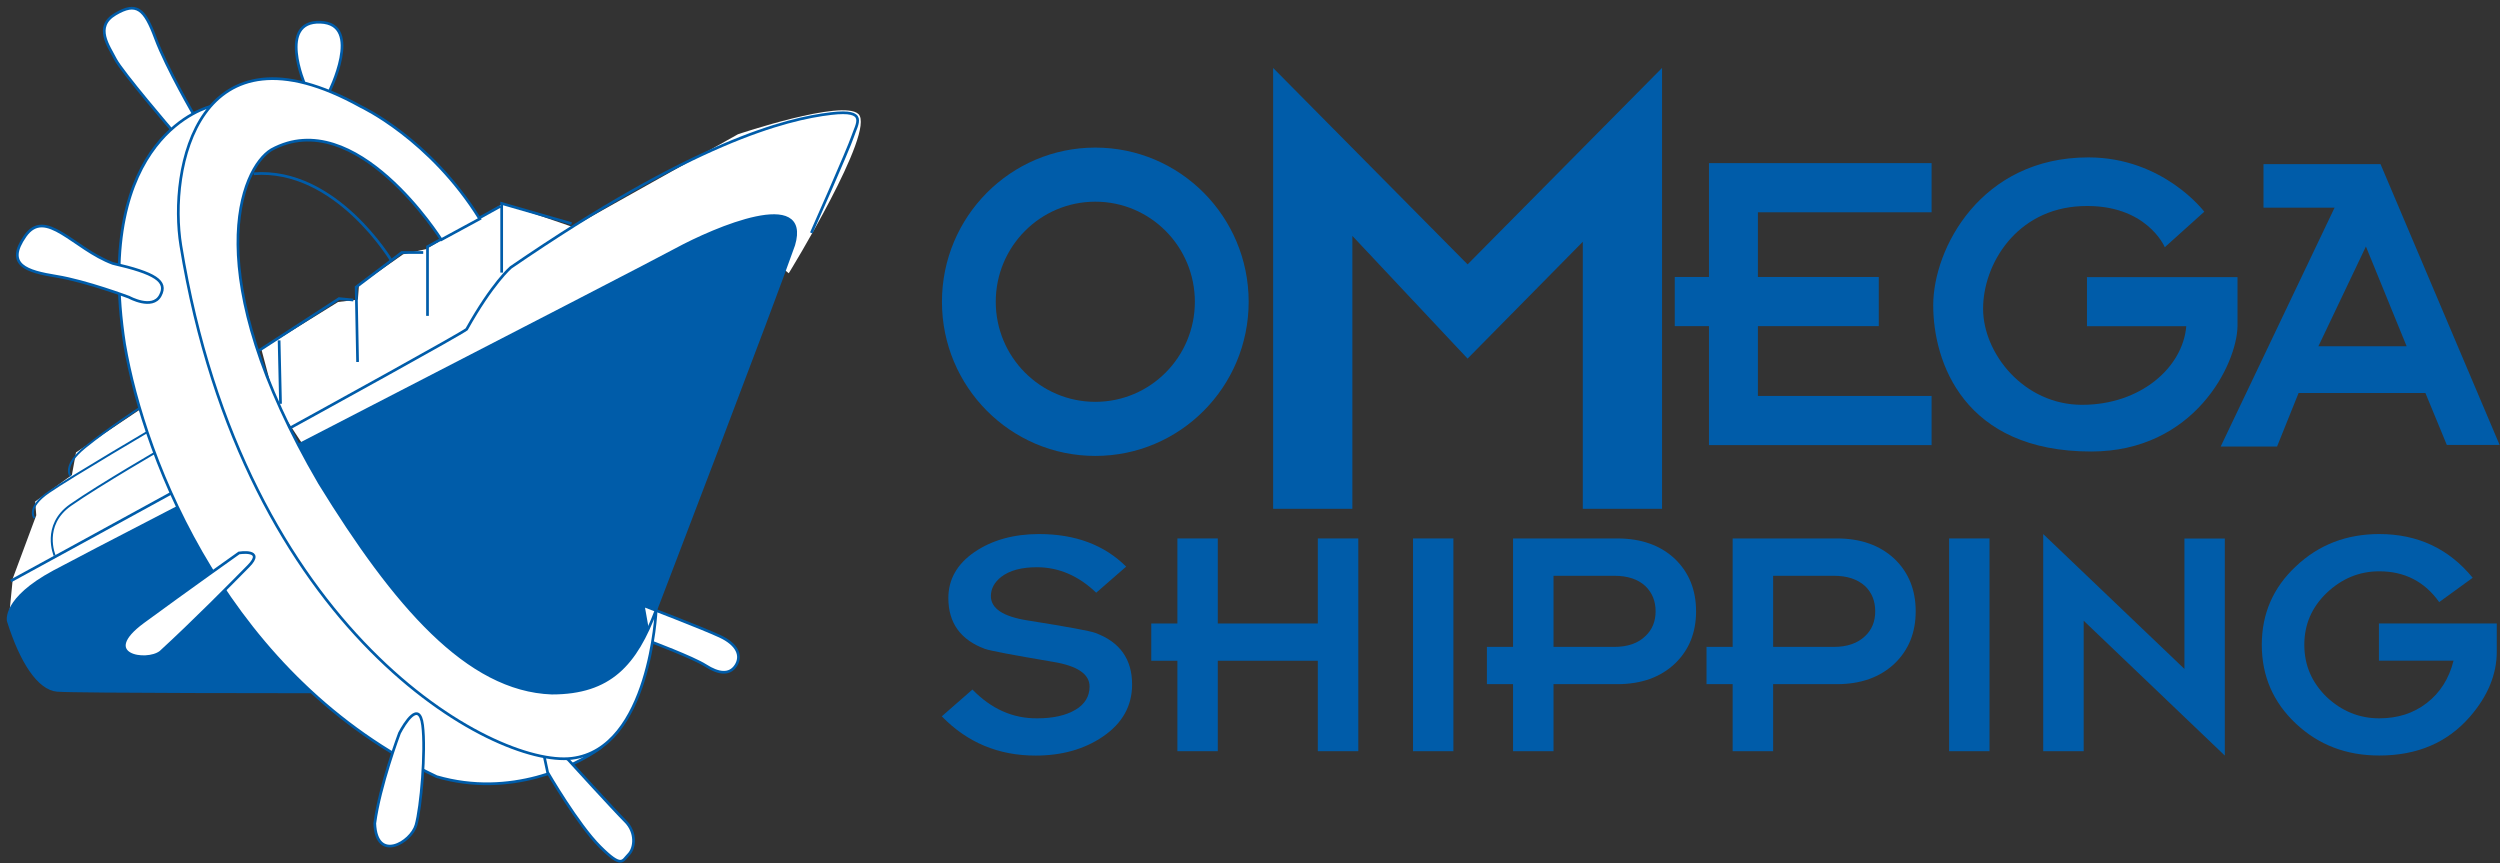 <?xml version="1.0" encoding="UTF-8" standalone="no"?>
<svg width="249px" height="86px" viewBox="0 0 249 86" version="1.1" xmlns="http://www.w3.org/2000/svg" xmlns:xlink="http://www.w3.org/1999/xlink">
    <rect x="0" y="0" width="249" height="86" fill="#333333" stroke="none"/>
    <title>omega-shipping logo</title>
    <desc>Created with Sketch.</desc>
    <defs></defs>
    <g id="Genel" stroke="none" stroke-width="1" fill="none" fill-rule="evenodd">
        <g id="Logo-&amp;-Colors">
            <g id="omega-shipping-logo">
                <g id="Layer-1">
                    <g>
                        <g id="Clipped" transform="translate(101, 53)">
                            <g id="Group"></g>
                        </g>
                        <g id="Gemi">
                            <path d="M78.559,27.217 C78.559,27.217 87.273,13.053 85.499,11.36 C83.927,9.853 73.499,13.373 73.499,13.373 L57.036,22.603 L50.173,20.253 L42.414,24.817 L40.152,25.327 L35.752,28.417 L35.643,29.84 L33.67,30.08 L26.04,34.81 L27.463,40.177 L30.175,44.3 L72.717,22.463 L78.559,27.217 L78.559,27.217 Z" id="Shape" fill="#FFFFFF"></path>
                            <polygon id="Shape" fill="#FFFFFF" points="14.027 40.73 15.536 45.2 17.864 50.6 0.93 61.13 1.278 57.597 3.612 51.32 3.506 49.953 7.16 47.31 7.571 45.063 14.027 40.73"></polygon>
                            <path d="M5.443,55.34 C5.443,55.34 4.149,52.32 7.024,50.303 C9.899,48.29 16.368,44.55 16.368,44.55 M3.43,51.6 C3.43,51.6 2.568,50.59 4.866,49.01 C7.167,47.427 15.506,42.537 15.506,42.537 M7.024,47.427 C7.024,47.427 6.162,46.42 8.46,44.55 C10.761,42.68 14.067,40.523 14.067,40.523" id="Shape" stroke="#005CA9" stroke-width="0.2"></path>
                            <path d="M18.566,13.537 L17.237,13.1 C17.237,13.1 12.114,7.13 11.481,5.87 C10.847,4.613 9.365,2.67 11.481,1.413 C13.596,0.157 14.389,0.843 15.493,3.827 C16.604,6.813 19.452,11.683 19.452,11.683 L18.566,13.537 L18.566,13.537 Z" id="Shape" stroke="#005CA9" stroke-width="0.27" fill="#FFFFFF"></path>
                            <path d="M31.103,68.91 C31.103,68.91 7.528,68.91 5.698,68.757 C3.871,68.603 2.114,65.957 0.824,61.843 C0.824,61.843 0.287,59.673 5.383,56.933 C11.6,53.593 63.363,27.01 67.325,24.857 C71.288,22.707 80.734,18.71 79.056,24.397 C77.077,30.08 65.137,61.227 65.137,61.227 C65.137,61.227 64.49,67.393 61.082,69.113 C57.673,70.83 31.103,68.91 31.103,68.91 L31.103,68.91 Z" id="Shape" stroke="#005CA9" stroke-width="0.27" fill="#005CA9"></path>
                            <path d="M80.807,23.2 C80.807,23.2 84.494,14.89 84.922,13.603 C85.346,12.31 86.48,10.88 82.793,11.31 C78.264,11.837 69.033,14.173 50.872,26.637 C50.872,26.637 49.029,28.213 46.475,32.797 C44.914,33.943 1.076,57.863 1.076,57.863" id="Shape" stroke="#005CA9" stroke-width="0.27"></path>
                            <path d="M56.93,22.273 L49.967,20.263 L49.967,27.153 M42.579,31.46 L42.579,24.57 L49.824,20.55 M35.616,36.053 L35.474,28.59 L40.02,25.147 L42.152,25.147 M35.189,29.883 L33.769,29.74 L25.808,34.907 M27.94,40.217 L27.798,33.903" id="Shape" stroke="#005CA9" stroke-width="0.27"></path>
                            <path d="M20.967,10.6 C20.967,10.6 9.199,13.36 12.406,34.263 C14.395,45.97 22.801,67.543 43.488,77.353 C50.879,79.5 57.298,76.28 59.745,74.54 C62.192,72.793 46.641,73.93 35.381,57.487 C24.124,41.05 18.135,22.467 21.7,13.743 L20.967,10.6 L20.967,10.6 Z" id="Shape" stroke="#005CA9" stroke-width="0.27" fill="#FFFFFF"></path>
                            <path d="M39.035,26.04 C39.035,26.04 33.491,16.673 25.264,17.307" id="Shape" stroke="#005CA9" stroke-width="0.27"></path>
                            <path d="M30.779,10.837 L30.367,8.433 C30.367,8.433 27.619,2.057 31.916,2.213 C36.216,2.373 32.741,9.23 32.741,9.23 L30.779,10.837 L30.779,10.837 Z" id="Shape" stroke="#005CA9" stroke-width="0.27" fill="#FFFFFF"></path>
                            <path d="M15.96,29.443 C16.739,28 15.436,27.2 11.232,26.237 C7.339,24.79 4.534,20.62 2.511,23.507 C0.489,26.397 2.667,27.037 5.625,27.52 C8.583,28 12.847,29.603 12.847,29.603 C12.847,29.603 15.181,30.89 15.96,29.443" id="Shape" fill="#FFFFFF"></path>
                            <path d="M15.96,29.443 C16.739,28 15.436,27.2 11.232,26.237 C7.339,24.79 4.534,20.62 2.511,23.507 C0.489,26.397 2.667,27.037 5.625,27.52 C8.583,28 12.847,29.603 12.847,29.603 C12.847,29.603 15.181,30.89 15.96,29.443 L15.96,29.443 Z" id="Shape" stroke="#005CA9" stroke-width="0.27"></path>
                            <path d="M64.699,63.863 C64.699,63.863 69.02,65.48 70.286,66.29 C71.546,67.097 72.654,67.26 73.284,66.29 C73.917,65.32 73.443,64.187 71.705,63.377 C69.968,62.567 64.069,60.307 64.069,60.307 L64.699,63.863 L64.699,63.863 Z" id="Shape" stroke="#005CA9" stroke-width="0.27" fill="#FFFFFF"></path>
                            <path d="M53.86,73.713 L54.543,76.927 C54.543,76.927 57.547,82.117 59.762,84.323 C61.973,86.527 61.973,85.74 62.607,85.11 C63.24,84.48 63.396,82.907 62.288,81.803 C61.181,80.703 56.599,75.667 56.599,75.667 L53.86,73.713 L53.86,73.713 Z" id="Shape" stroke="#005CA9" stroke-width="0.27" fill="#FFFFFF"></path>
                            <path d="M39.791,73.013 C40.285,72.073 41.764,69.657 42.092,72.23 C42.42,74.797 41.93,80.443 41.435,82.173 C40.941,83.903 37.49,85.943 37.327,82.017 C37.818,78.25 39.791,73.013 39.791,73.013 L39.791,73.013 Z" id="Shape" stroke="#005CA9" stroke-width="0.27" fill="#FFFFFF"></path>
                            <path d="M23.805,55.073 C23.805,55.073 26.458,54.657 24.74,56.393 C23.023,58.137 19.276,61.933 15.997,64.94 C14.591,66.047 9.746,65.257 14.276,61.933 C18.809,58.61 23.805,55.073 23.805,55.073 L23.805,55.073 Z" id="Shape" stroke="#005CA9" stroke-width="0.27" fill="#FFFFFF"></path>
                            <path d="M43.952,23.873 C43.952,23.873 35.437,10.31 27.032,14.91 C23.975,16.747 19.598,27.227 31.826,48.13 C39.317,60.297 46.555,68.73 54.961,69.033 C60.77,69.033 63.31,66.18 65.356,60.757 C65.356,60.757 64.745,74.61 56.947,75.53 C49.155,76.45 24.28,62.903 18.013,24.47 C16.766,16.81 19.697,1.57 35.951,10.617 C35.951,10.617 42.835,13.823 47.782,21.797 L43.952,23.873 L43.952,23.873 Z" id="Shape" stroke="#005CA9" stroke-width="0.27" fill="#FFFFFF"></path>
                        </g>
                        <g id="Shipping" transform="translate(93, 53)" fill="#005CA9">
                            <path d="M132.274,11.224 C132.274,8.119 133.41,5.512 135.682,3.396 C137.946,1.257 140.707,0.192 143.973,0.192 C147.798,0.192 150.898,1.641 153.281,4.546 L149.944,6.969 C148.493,4.93 146.505,3.902 143.973,3.902 C141.985,3.902 140.242,4.623 138.735,6.057 C137.252,7.483 136.51,9.192 136.51,11.224 C136.51,13.256 137.252,14.973 138.735,16.422 C140.242,17.833 141.985,18.546 143.973,18.546 C145.803,18.546 147.38,18.047 148.698,17.028 C150.039,15.993 150.93,14.582 151.372,12.803 L143.941,12.803 L143.941,9.1 L155.679,9.1 L155.679,11.899 C155.679,14.168 154.787,16.33 153.005,18.385 C150.757,20.968 147.751,22.249 143.973,22.249 C140.707,22.249 137.946,21.206 135.682,19.082 C133.41,16.951 132.274,14.329 132.274,11.224" id="Shape"></path>
                            <polygon id="Shape" points="128.591 22.256 114.534 8.824 114.534 21.819 110.503 21.819 110.503 0.192 124.568 13.624 124.568 0.636 128.591 0.636 128.591 22.256"></polygon>
                            <rect id="Rectangle-path" x="101.132" y="0.629" width="4.023" height="21.191"></rect>
                            <path d="M79.573,21.819 L79.573,15.142 L76.97,15.142 L76.97,11.431 L79.573,11.431 L79.573,0.629 L89.954,0.629 C92.336,0.629 94.253,1.311 95.713,2.683 C97.109,4.04 97.803,5.765 97.803,7.889 C97.803,9.997 97.109,11.73 95.713,13.079 C94.253,14.459 92.336,15.142 89.954,15.142 L83.604,15.142 L83.604,21.819 L79.573,21.819 L79.573,21.819 Z M83.604,4.347 L83.604,11.431 L89.639,11.431 C90.98,11.431 92.021,11.071 92.77,10.35 C93.441,9.721 93.772,8.893 93.772,7.889 C93.772,6.869 93.441,6.034 92.77,5.382 C92.021,4.692 90.98,4.347 89.639,4.347 L83.604,4.347 L83.604,4.347 Z" id="Shape"></path>
                            <path d="M57.699,21.819 L57.699,15.142 L55.096,15.142 L55.096,11.431 L57.699,11.431 L57.699,0.629 L68.08,0.629 C70.462,0.629 72.387,1.311 73.839,2.683 C75.235,4.04 75.929,5.765 75.929,7.889 C75.929,9.997 75.235,11.73 73.839,13.079 C72.387,14.459 70.462,15.142 68.08,15.142 L61.73,15.142 L61.73,21.819 L57.699,21.819 L57.699,21.819 Z M61.73,4.347 L61.73,11.431 L67.765,11.431 C69.114,11.431 70.155,11.071 70.888,10.35 C71.559,9.721 71.898,8.893 71.898,7.889 C71.898,6.869 71.559,6.034 70.888,5.382 C70.155,4.692 69.114,4.347 67.765,4.347 L61.73,4.347 L61.73,4.347 Z" id="Shape"></path>
                            <rect id="Rectangle-path" x="47.736" y="0.629" width="4.023" height="21.191"></rect>
                            <polygon id="Shape" points="24.269 21.819 24.269 12.811 21.666 12.811 21.666 9.1 24.269 9.1 24.269 0.629 28.292 0.629 28.292 9.1 38.255 9.1 38.255 0.629 42.286 0.629 42.286 21.819 38.255 21.819 38.255 12.811 28.292 12.811 28.292 21.819"></polygon>
                            <path d="M0.802,18.346 L3.854,15.678 C5.732,17.61 7.877,18.569 10.315,18.546 C11.885,18.546 13.147,18.262 14.101,17.702 C15.048,17.15 15.521,16.361 15.521,15.372 C15.521,14.137 14.306,13.317 11.877,12.918 C7.846,12.236 5.59,11.807 5.101,11.63 C2.671,10.733 1.456,9.039 1.456,6.57 C1.456,4.707 2.324,3.174 4.067,1.978 C5.818,0.79 7.964,0.192 10.488,0.192 C14.101,0.192 16.988,1.273 19.165,3.435 L16.184,6.034 C14.425,4.347 12.452,3.496 10.275,3.496 C8.753,3.496 7.57,3.81 6.734,4.447 C6.047,4.983 5.692,5.627 5.692,6.371 C5.692,7.605 6.907,8.41 9.345,8.794 C13.344,9.43 15.6,9.844 16.105,10.043 C18.542,10.94 19.757,12.658 19.757,15.172 C19.757,17.311 18.787,19.044 16.838,20.37 C14.985,21.628 12.752,22.256 10.141,22.256 C6.457,22.256 3.342,20.961 0.802,18.346" id="Shape"></path>
                        </g>
                        <g id="Omega" transform="translate(93, 6)" fill="#005CA9">
                            <path d="M132.445,10.347 L132.445,14.683 L139.524,14.683 L128.181,38.473 L133.795,38.473 L135.94,33.14 L148.57,33.14 L150.702,38.313 L155.961,38.313 L144.1,10.347 L132.445,10.347 L132.445,10.347 Z M142.645,18.55 L146.7,28.487 L137.913,28.487 L142.645,18.55 L142.645,18.55 Z" id="Shape"></path>
                            <path d="M114.862,26.487 L114.862,21.603 L129.856,21.603 L129.856,26.487 C129.789,30.293 125.555,38.97 115.276,38.97 C102.583,38.97 99.549,30.047 99.549,24.403 C99.549,18.76 104.284,9.677 115.001,9.677 C122.478,9.677 126.546,15.087 126.546,15.087 L122.614,18.623 C122.614,18.623 120.797,14.253 114.311,14.53 C107.825,14.807 104.516,20.31 104.516,24.75 C104.516,29.19 108.562,34.32 114.377,34.32 C120.2,34.32 124.411,30.603 124.753,26.487 L114.862,26.487 L114.862,26.487 Z" id="Shape"></path>
                            <polygon id="Shape" points="82.088 33.437 99.387 33.437 99.387 38.333 82.088 38.333 77.214 38.333 77.214 33.437 77.214 26.483 73.805 26.483 73.805 21.587 77.214 21.587 77.214 15.143 77.214 10.247 99.387 10.247 99.387 15.143 82.088 15.143 82.088 21.587 94.125 21.587 94.125 26.483 82.088 26.483"></polygon>
                            <polygon id="Shape" points="53.171 20.333 72.539 0.767 72.539 44.677 64.647 44.677 64.647 18.08 53.171 29.717 41.695 17.493 41.695 44.677 33.804 44.677 33.804 0.767"></polygon>
                            <path d="M6.177,24.057 C6.177,29.56 10.616,34.023 16.094,34.023 C21.569,34.023 26.008,29.56 26.008,24.057 C26.008,18.55 21.569,14.087 16.094,14.087 C10.616,14.087 6.177,18.55 6.177,24.057 M0.818,24.057 C0.818,15.577 7.655,8.7 16.094,8.7 C24.53,8.7 31.367,15.577 31.367,24.057 C31.367,32.537 24.53,39.41 16.094,39.41 C7.655,39.41 0.818,32.537 0.818,24.057" id="Shape"></path>
                        </g>
                    </g>
                </g>
            </g>
        </g>
    </g>
</svg>
